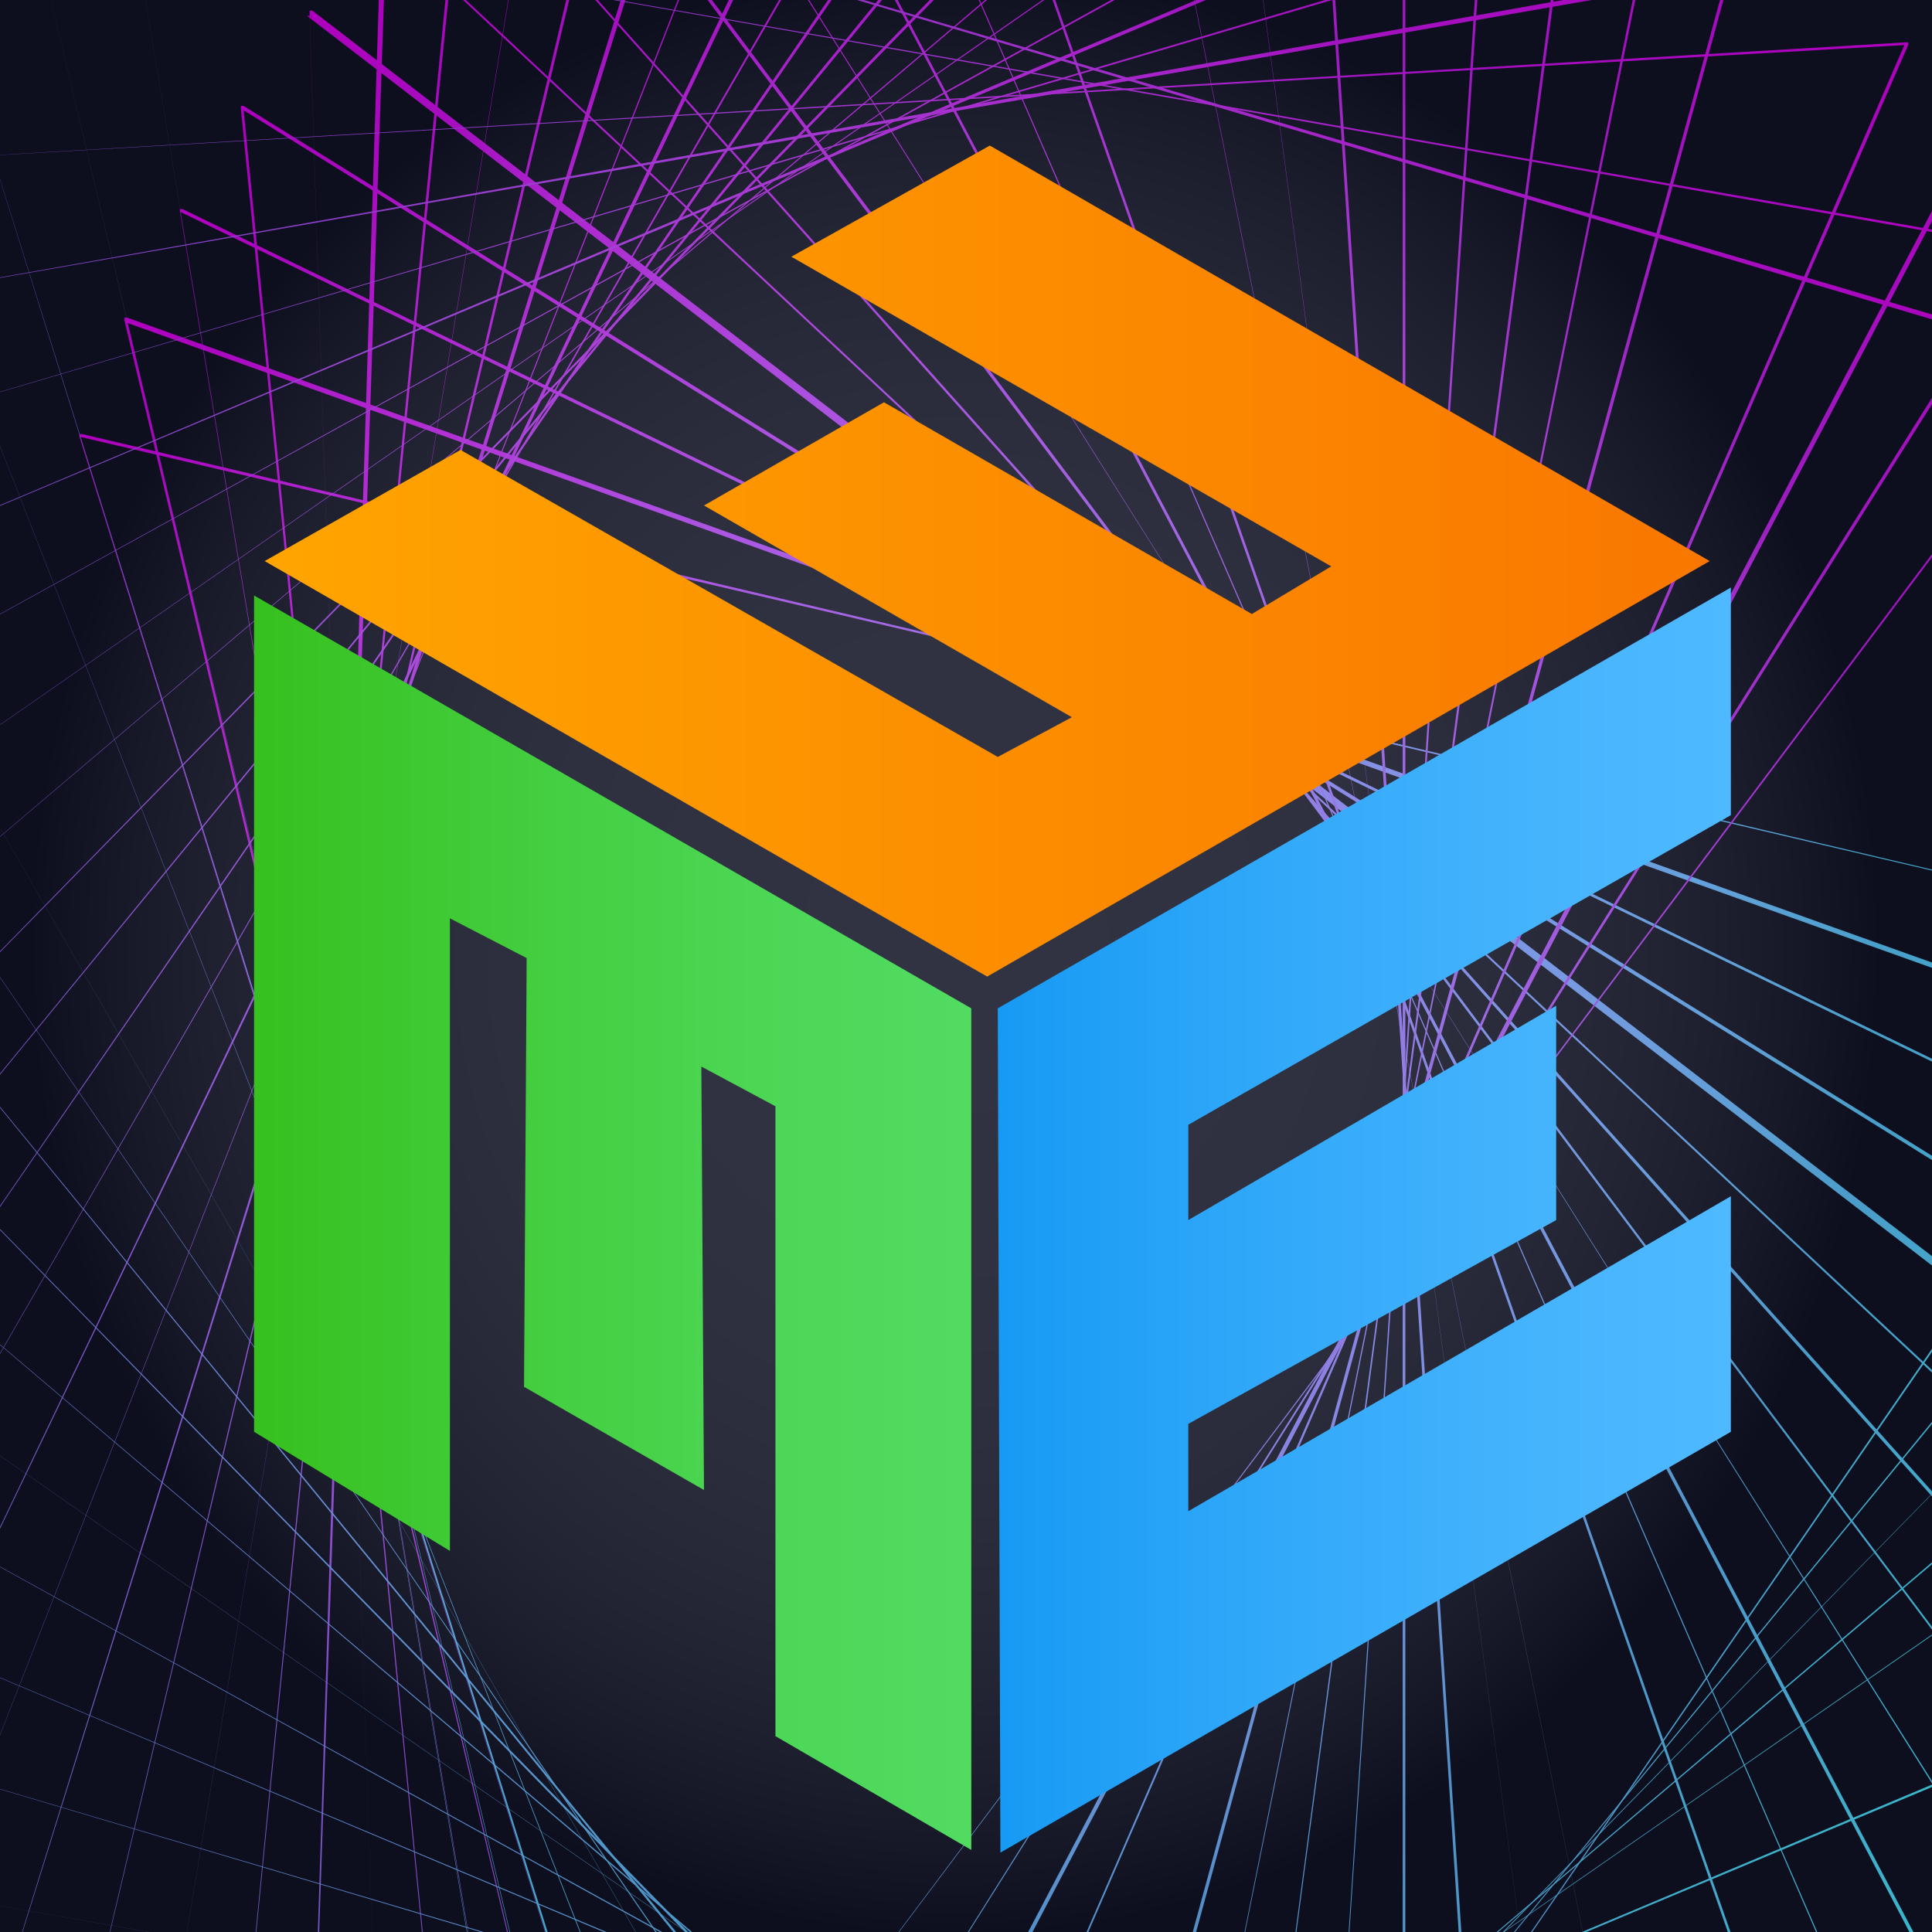 <?xml version="1.0" encoding="utf-8"?>
<!-- Generator: Adobe Illustrator 17.1.0, SVG Export Plug-In . SVG Version: 6.00 Build 0)  -->
<!DOCTYPE svg PUBLIC "-//W3C//DTD SVG 1.1//EN" "http://www.w3.org/Graphics/SVG/1.1/DTD/svg11.dtd">
<svg version="1.1" id="Layer_1" xmlns="http://www.w3.org/2000/svg" xmlns:xlink="http://www.w3.org/1999/xlink" x="0px" y="0px"
	 width="73px" height="73px" viewBox="0 0 73 73" enable-background="new 0 0 73 73" xml:space="preserve">
<rect x="0" y="0" width="73" height="73" fill="#808080" stroke="none"/>
<g>
	<linearGradient id="SVGID_1_" gradientUnits="userSpaceOnUse" x1="-4.193" y1="36.757" x2="76.375" y2="36.757">
		<stop  offset="1.400860e-002" style="stop-color:#070623"/>
		<stop  offset="0.342" style="stop-color:#0D0625"/>
		<stop  offset="0.669" style="stop-color:#19052A"/>
		<stop  offset="0.735" style="stop-color:#1C052B"/>
		<stop  offset="0.789" style="stop-color:#26042F"/>
		<stop  offset="0.838" style="stop-color:#370436"/>
		<stop  offset="0.884" style="stop-color:#4F033F"/>
		<stop  offset="0.929" style="stop-color:#6E024B"/>
		<stop  offset="0.972" style="stop-color:#930059"/>
		<stop  offset="0.982" style="stop-color:#9E005D"/>
	</linearGradient>
	<path fill="url(#SVGID_1_)" d="M76.4,75H-4.2V-1.5h80.6V75z M-4.1,74.9h80.4V-1.4H-4.1V74.9z"/>
</g>
<rect x="-4.2" y="-1.5" fill="#0F1224" width="80.5" height="76.5"/>
<g>
	<defs>
		<rect id="SVGID_2_" x="-4.2" y="-1.5" width="80.5" height="76.5"/>
	</defs>
	<clipPath id="SVGID_3_">
		<use xlink:href="#SVGID_2_"  overflow="visible"/>
	</clipPath>
	<g clip-path="url(#SVGID_3_)">
		<g>
			<linearGradient id="SVGID_4_" gradientUnits="userSpaceOnUse" x1="77.017" y1="73.837" x2="-4.609" y2="59.445">
				<stop  offset="0" style="stop-color:#3DDEED"/>
				<stop  offset="0.997" style="stop-color:#CB00DD"/>
			</linearGradient>
			<path fill="url(#SVGID_4_)" d="M32.2,110.3l51.5-74.9l0,0L3,16.5l0-0.1L32.2,110.3z M32.2,110.3L3,16.5l0-0.1l0.1,0l80.7,19l0,0
				l0,0L32.2,110.3z"/>
		</g>
		<g>
			<linearGradient id="SVGID_5_" gradientUnits="userSpaceOnUse" x1="74.433" y1="76.108" x2="-6.599" y2="54.395">
				<stop  offset="0" style="stop-color:#3DDEED"/>
				<stop  offset="0.997" style="stop-color:#CB00DD"/>
			</linearGradient>
			<path fill="url(#SVGID_5_)" d="M27.7,109L84,40.4l0,0.1L4.8,12.2l0-0.1L27.7,109z M27.7,109l-23-96.9l0-0.1l0.1,0L84,40.3l0,0
				l0,0L27.7,109z"/>
		</g>
		<g>
			<linearGradient id="SVGID_6_" gradientUnits="userSpaceOnUse" x1="71.93" y1="78.217" x2="-8.184" y2="49.058">
				<stop  offset="0" style="stop-color:#3DDEED"/>
				<stop  offset="0.997" style="stop-color:#CB00DD"/>
			</linearGradient>
			<path fill="url(#SVGID_6_)" d="M23.4,107.1l60.5-61.8l0,0.1L6.8,8l0-0.1L23.4,107.1z M23.4,107.2L6.8,8l0-0.1l0.1,0l77,37.4l0,0
				l0,0L23.4,107.2z"/>
		</g>
		<g>
			<linearGradient id="SVGID_7_" gradientUnits="userSpaceOnUse" x1="69.489" y1="80.232" x2="-9.302" y2="43.491">
				<stop  offset="0" style="stop-color:#3DDEED"/>
				<stop  offset="0.997" style="stop-color:#CB00DD"/>
			</linearGradient>
			<path fill="url(#SVGID_7_)" d="M19.1,104.8l64.3-54.6l0,0.1L9.1,4.1l0.1,0L19.1,104.8z M19.1,104.8L9.1,4.1l0-0.1l0.1,0
				l74.3,46.2l0,0l0,0L19.1,104.8z"/>
		</g>
		<g>
			<linearGradient id="SVGID_8_" gradientUnits="userSpaceOnUse" x1="67.072" y1="82.207" x2="-9.905" y2="37.765">
				<stop  offset="0" style="stop-color:#3DDEED"/>
				<stop  offset="0.997" style="stop-color:#CB00DD"/>
			</linearGradient>
			<path fill="url(#SVGID_8_)" d="M15,102l67.6-46.9l0,0.1l-71-54.6l0.1,0L15,102z M15,102L11.7,0.5l0-0.1l0.1,0l71,54.6l0,0l0,0
				L15,102z"/>
		</g>
		<g>
			<linearGradient id="SVGID_9_" gradientUnits="userSpaceOnUse" x1="64.62" y1="84.18" x2="-9.956" y2="31.961">
				<stop  offset="0" style="stop-color:#3DDEED"/>
				<stop  offset="0.997" style="stop-color:#CB00DD"/>
			</linearGradient>
			<path fill="url(#SVGID_9_)" d="M11.2,98.7l70.4-38.9l0,0.1L14.5-2.8l0.1,0L11.2,98.7z M11.2,98.7L14.4-2.8l0-0.1l0.1,0l67.1,62.7
				l0,0l0,0L11.2,98.7z"/>
		</g>
		<g>
			<linearGradient id="SVGID_10_" gradientUnits="userSpaceOnUse" x1="62.067" y1="86.167" x2="-9.434" y2="26.171">
				<stop  offset="0" style="stop-color:#3DDEED"/>
				<stop  offset="0.997" style="stop-color:#CB00DD"/>
			</linearGradient>
			<path fill="url(#SVGID_10_)" d="M7.5,95l72.7-30.5l0,0.1L17.4-5.7l0.1,0L7.5,95z M7.5,95L17.4-5.8l0-0.1l0,0.1l62.8,70.2l0,0l0,0
				L7.5,95z"/>
		</g>
		<g>
			<linearGradient id="SVGID_11_" gradientUnits="userSpaceOnUse" x1="59.343" y1="88.162" x2="-8.333" y2="20.486">
				<stop  offset="0" style="stop-color:#3DDEED"/>
				<stop  offset="0.997" style="stop-color:#CB00DD"/>
			</linearGradient>
			<path fill="url(#SVGID_11_)" d="M4.1,90.8l74.4-22l0,0.1l-58-77.2l0.1,0L4.1,90.8z M4.1,90.8L20.6-8.4l0-0.1l0,0.1l57.9,77.2l0,0
				l0,0L4.1,90.8z"/>
		</g>
		<g>
			<linearGradient id="SVGID_12_" gradientUnits="userSpaceOnUse" x1="56.377" y1="90.132" x2="-6.666" y2="15.001">
				<stop  offset="0" style="stop-color:#3DDEED"/>
				<stop  offset="0.997" style="stop-color:#CB00DD"/>
			</linearGradient>
			<path fill="url(#SVGID_12_)" d="M1,86.3l75.6-13.3l0,0L23.9-10.5l0.1,0L1,86.3z M1,86.3l22.9-96.9l0-0.1l0,0.1l52.7,83.7l0,0l0,0
				L1,86.3z"/>
		</g>
		<g>
			<linearGradient id="SVGID_13_" gradientUnits="userSpaceOnUse" x1="53.109" y1="92.025" x2="-4.463" y2="9.804">
				<stop  offset="0" style="stop-color:#3DDEED"/>
				<stop  offset="0.997" style="stop-color:#CB00DD"/>
			</linearGradient>
			<path fill="url(#SVGID_13_)" d="M-1.8,81.5L74.4,77l0,0l-47-89.4l0.1,0L-1.8,81.5z M-1.8,81.5l29.1-93.9l0-0.1l0,0.1l47,89.5l0,0
				l0,0L-1.8,81.5z"/>
		</g>
		<g>
			<linearGradient id="SVGID_14_" gradientUnits="userSpaceOnUse" x1="49.495" y1="93.768" x2="-1.77" y2="4.975">
				<stop  offset="0" style="stop-color:#3DDEED"/>
				<stop  offset="0.997" style="stop-color:#CB00DD"/>
			</linearGradient>
			<path fill="url(#SVGID_14_)" d="M-4.2,76.3l76.2,4.4l0,0l-41-94.6l0.1,0L-4.2,76.3z M-4.2,76.3l35.2-90.1l0-0.1l0,0.1l41,94.6
				l0,0l0,0L-4.2,76.3z"/>
		</g>
		<g>
			<linearGradient id="SVGID_15_" gradientUnits="userSpaceOnUse" x1="45.509" y1="95.272" x2="1.355" y2="0.584">
				<stop  offset="0" style="stop-color:#3DDEED"/>
				<stop  offset="0.997" style="stop-color:#CB00DD"/>
			</linearGradient>
			<path fill="url(#SVGID_15_)" d="M-6.3,70.9l75.6,13.3l0,0l-34.6-99l0.1,0L-6.3,70.9z M-6.3,70.9l40.9-85.7l0-0.1l0,0.1l34.6,99
				l0,0l0,0L-6.3,70.9z"/>
		</g>
		<g>
			<linearGradient id="SVGID_16_" gradientUnits="userSpaceOnUse" x1="41.151" y1="96.442" x2="4.843" y2="-3.314">
				<stop  offset="0" style="stop-color:#3DDEED"/>
				<stop  offset="0.997" style="stop-color:#CB00DD"/>
			</linearGradient>
			<path fill="url(#SVGID_16_)" d="M-8.1,65.2l74.4,22l0,0l-28-102.6l0.1,0L-8.1,65.2z M-8.1,65.2l46.4-80.6l0-0.1l0,0.1l28,102.6
				l0,0.1l0,0L-8.1,65.2z"/>
		</g>
		<g>
			<linearGradient id="SVGID_17_" gradientUnits="userSpaceOnUse" x1="36.445" y1="97.176" x2="8.617" y2="-6.682">
				<stop  offset="0" style="stop-color:#3DDEED"/>
				<stop  offset="0.997" style="stop-color:#CB00DD"/>
			</linearGradient>
			<path fill="url(#SVGID_17_)" d="M-9.5,59.4l72.7,30.5l0,0L42-15.5l0.1,0L-9.5,59.4z M-9.5,59.4L42-15.6l0-0.1l0,0.1L63.2,89.9
				l0,0.1l0,0L-9.5,59.4z"/>
		</g>
		<g>
			<linearGradient id="SVGID_18_" gradientUnits="userSpaceOnUse" x1="31.444" y1="97.38" x2="12.598" y2="-9.498">
				<stop  offset="0" style="stop-color:#3DDEED"/>
				<stop  offset="0.997" style="stop-color:#CB00DD"/>
			</linearGradient>
			<path fill="url(#SVGID_18_)" d="M-10.5,53.4L60,92.3l0,0L45.7-15.2l0.1,0L-10.5,53.4z M-10.5,53.4l56.2-68.7l0-0.1l0,0.1L60,92.3
				l0,0.1l0,0L-10.5,53.4z"/>
		</g>
		<g>
			<linearGradient id="SVGID_19_" gradientUnits="userSpaceOnUse" x1="26.223" y1="96.969" x2="16.71" y2="-11.757">
				<stop  offset="0" style="stop-color:#3DDEED"/>
				<stop  offset="0.997" style="stop-color:#CB00DD"/>
			</linearGradient>
			<path fill="url(#SVGID_19_)" d="M-11.1,47.3l67.6,46.9l0,0L49.4-14.5l0.1,0L-11.1,47.3z M-11.1,47.3l60.5-61.9l0.1-0.1l0,0.1
				l7.1,108.8l0,0.1l0,0L-11.1,47.3z"/>
		</g>
		<g>
			<linearGradient id="SVGID_20_" gradientUnits="userSpaceOnUse" x1="20.881" y1="95.877" x2="20.881" y2="-13.472">
				<stop  offset="0" style="stop-color:#3DDEED"/>
				<stop  offset="0.997" style="stop-color:#CB00DD"/>
			</linearGradient>
			<path fill="url(#SVGID_20_)" d="M-11.3,41.2L53,95.8l0,0l0-109.2l0.1,0L-11.3,41.2z M-11.3,41.2L53-13.4l0.1,0l0,0.1l0,109.2
				l0,0.1l0,0L-11.3,41.2z"/>
		</g>
		<g>
			<linearGradient id="SVGID_21_" gradientUnits="userSpaceOnUse" x1="16.706" y1="94.161" x2="26.219" y2="-14.565">
				<stop  offset="0" style="stop-color:#3DDEED"/>
				<stop  offset="0.997" style="stop-color:#CB00DD"/>
			</linearGradient>
			<path fill="url(#SVGID_21_)" d="M-11.1,35.1l60.5,61.8l0,0l7.1-108.8l0.1,0L-11.1,35.1z M-11.1,35.1l67.6-47l0.1,0l0,0.1L49.4,97
				l0,0.1l0,0L-11.1,35.1z"/>
		</g>
		<g>
			<linearGradient id="SVGID_22_" gradientUnits="userSpaceOnUse" x1="12.597" y1="91.901" x2="31.442" y2="-14.975">
				<stop  offset="0" style="stop-color:#3DDEED"/>
				<stop  offset="0.997" style="stop-color:#CB00DD"/>
			</linearGradient>
			<path fill="url(#SVGID_22_)" d="M-10.5,29l56.2,68.6l0,0L59.9-9.9l0,0.1L-10.5,29z M-10.5,29L59.9-9.9l0.1,0l0,0.1L45.7,97.7
				l0,0.1l0,0L-10.5,29z"/>
		</g>
		<g>
			<linearGradient id="SVGID_23_" gradientUnits="userSpaceOnUse" x1="8.617" y1="89.085" x2="36.446" y2="-14.771">
				<stop  offset="0" style="stop-color:#3DDEED"/>
				<stop  offset="0.997" style="stop-color:#CB00DD"/>
			</linearGradient>
			<path fill="url(#SVGID_23_)" d="M-9.5,23.1L42,98l0,0L63.2-7.5l0,0.1L-9.5,23.1z M-9.5,23.1L63.2-7.6l0.1,0l0,0.1L42,98l0,0.1
				l0,0L-9.5,23.1z"/>
		</g>
		<g>
			<linearGradient id="SVGID_24_" gradientUnits="userSpaceOnUse" x1="4.846" y1="85.718" x2="41.153" y2="-14.036">
				<stop  offset="0" style="stop-color:#3DDEED"/>
				<stop  offset="0.997" style="stop-color:#CB00DD"/>
			</linearGradient>
			<path fill="url(#SVGID_24_)" d="M-8.1,17.2l46.4,80.6l0,0l28-102.6l0,0.1L-8.1,17.2z M-8.1,17.2L66.3-4.8l0.1,0l0,0.1l-28,102.6
				l0,0.1l0,0L-8.1,17.2z"/>
		</g>
		<g>
			<linearGradient id="SVGID_25_" gradientUnits="userSpaceOnUse" x1="1.361" y1="81.82" x2="45.514" y2="-12.865">
				<stop  offset="0" style="stop-color:#3DDEED"/>
				<stop  offset="0.997" style="stop-color:#CB00DD"/>
			</linearGradient>
			<path fill="url(#SVGID_25_)" d="M-6.3,11.6l41,85.7l0,0l34.6-99l0,0.1L-6.3,11.6z M-6.3,11.6L69.2-1.8l0.1,0l0,0.1l-34.6,99l0,0
				l0,0L-6.3,11.6z"/>
		</g>
		<g>
			<linearGradient id="SVGID_26_" gradientUnits="userSpaceOnUse" x1="-1.761" y1="77.43" x2="49.501" y2="-11.36">
				<stop  offset="0" style="stop-color:#3DDEED"/>
				<stop  offset="0.997" style="stop-color:#CB00DD"/>
			</linearGradient>
			<path fill="url(#SVGID_26_)" d="M-4.2,6.1L31,96.2l0,0l41-94.6l0,0.1L-4.2,6.1z M-4.2,6.1l76.2-4.5l0.1,0l0,0.1L31,96.3l0,0l0,0
				L-4.2,6.1z"/>
		</g>
		<g>
			<linearGradient id="SVGID_27_" gradientUnits="userSpaceOnUse" x1="-4.452" y1="72.602" x2="53.117" y2="-9.616">
				<stop  offset="0" style="stop-color:#3DDEED"/>
				<stop  offset="0.997" style="stop-color:#CB00DD"/>
			</linearGradient>
			<path fill="url(#SVGID_27_)" d="M-1.8,1l29.2,93.8l0,0l47-89.5l0,0.1L-1.8,1z M-1.8,1l76.2,4.4l0.1,0l0,0.1l-47,89.4l0,0l0-0.1
				L-1.8,1z"/>
		</g>
		<g>
			<linearGradient id="SVGID_28_" gradientUnits="userSpaceOnUse" x1="-6.653" y1="67.406" x2="56.386" y2="-7.721">
				<stop  offset="0" style="stop-color:#3DDEED"/>
				<stop  offset="0.997" style="stop-color:#CB00DD"/>
			</linearGradient>
			<path fill="url(#SVGID_28_)" d="M1-3.9L24,93l0,0L76.6,9.3l0,0.1L1-3.9z M1-3.9L76.6,9.3l0.1,0l0,0.1L24,93l0,0l0-0.1L1-3.9z"/>
		</g>
		<g>
			<linearGradient id="SVGID_29_" gradientUnits="userSpaceOnUse" x1="-8.318" y1="61.922" x2="59.354" y2="-5.75">
				<stop  offset="0" style="stop-color:#3DDEED"/>
				<stop  offset="0.997" style="stop-color:#CB00DD"/>
			</linearGradient>
			<path fill="url(#SVGID_29_)" d="M4.1-8.4l16.5,99.2l0,0l57.9-77.2l0,0.1L4.1-8.4z M4.1-8.4l74.4,21.9l0.1,0l0,0.1l-58,77.2l0,0
				l0-0.1L4.1-8.4z"/>
		</g>
	</g>
</g>
<radialGradient id="SVGID_30_" cx="23.373" cy="2081.323" r="43.205" gradientTransform="matrix(0.809 0 0 0.862 17.182 -1758.199)" gradientUnits="userSpaceOnUse">
	<stop  offset="0" style="stop-color:#FFFFFF"/>
	<stop  offset="0.234" style="stop-color:#FDFDFD"/>
	<stop  offset="0.37" style="stop-color:#F4F4F4"/>
	<stop  offset="0.482" style="stop-color:#E6E6E6"/>
	<stop  offset="0.58" style="stop-color:#D2D2D2"/>
	<stop  offset="0.669" style="stop-color:#B8B8B8"/>
	<stop  offset="0.752" style="stop-color:#989898"/>
	<stop  offset="0.83" style="stop-color:#727272"/>
	<stop  offset="0.904" style="stop-color:#464646"/>
	<stop  offset="0.972" style="stop-color:#161616"/>
	<stop  offset="1" style="stop-color:#000000"/>
</radialGradient>
<rect x="-4.2" y="-1.5" opacity="0.14" fill="url(#SVGID_30_)" width="80.5" height="76.5"/>
<g>
	
		<linearGradient id="SVGID_31_" gradientUnits="userSpaceOnUse" x1="9.586" y1="27.836" x2="36.715" y2="27.836" gradientTransform="matrix(1 0 0 -1 0 74)">
		<stop  offset="0" style="stop-color:#36C11E"/>
		<stop  offset="1.327229e-002" style="stop-color:#37C11F"/>
		<stop  offset="0.435" style="stop-color:#45CF43"/>
		<stop  offset="0.779" style="stop-color:#4ED859"/>
		<stop  offset="1" style="stop-color:#51DB61"/>
	</linearGradient>
	<polygon fill="url(#SVGID_31_)" points="9.6,22.5 36.7,38.1 36.7,69.9 29.3,65.6 29.3,41.8 26.5,40.3 26.6,56.3 19.8,52.4 
		19.9,36.2 17,34.7 17,58.6 9.6,54.1 	"/>
	
		<linearGradient id="SVGID_32_" gradientUnits="userSpaceOnUse" x1="37.724" y1="27.892" x2="65.413" y2="27.892" gradientTransform="matrix(1 0 0 -1 0 74)">
		<stop  offset="0" style="stop-color:#179AF4"/>
		<stop  offset="0.351" style="stop-color:#30A8F9"/>
		<stop  offset="0.746" style="stop-color:#46B4FD"/>
		<stop  offset="1" style="stop-color:#4EB9FF"/>
	</linearGradient>
	<polygon fill="url(#SVGID_32_)" points="65.4,22.2 37.7,38.1 37.8,70 65.4,54.1 65.4,45.2 44.9,57.1 44.9,53.8 58.8,46.1 58.8,38 
		44.9,46.1 44.9,42.5 65.4,30.8 	"/>
	
		<linearGradient id="SVGID_33_" gradientUnits="userSpaceOnUse" x1="10.035" y1="52.779" x2="64.629" y2="52.779" gradientTransform="matrix(1 0 0 -1 0 74)">
		<stop  offset="1.477833e-002" style="stop-color:#FFA400"/>
		<stop  offset="1" style="stop-color:#F97700"/>
	</linearGradient>
	<polygon fill="url(#SVGID_33_)" points="10,21.2 37.3,36.9 64.6,21.2 37.4,5.5 29.9,9.7 50.3,21.4 47.3,23.2 33.4,15.2 26.6,19.1 
		40.5,27.1 37.7,28.6 17.4,17 	"/>
</g>
</svg>
